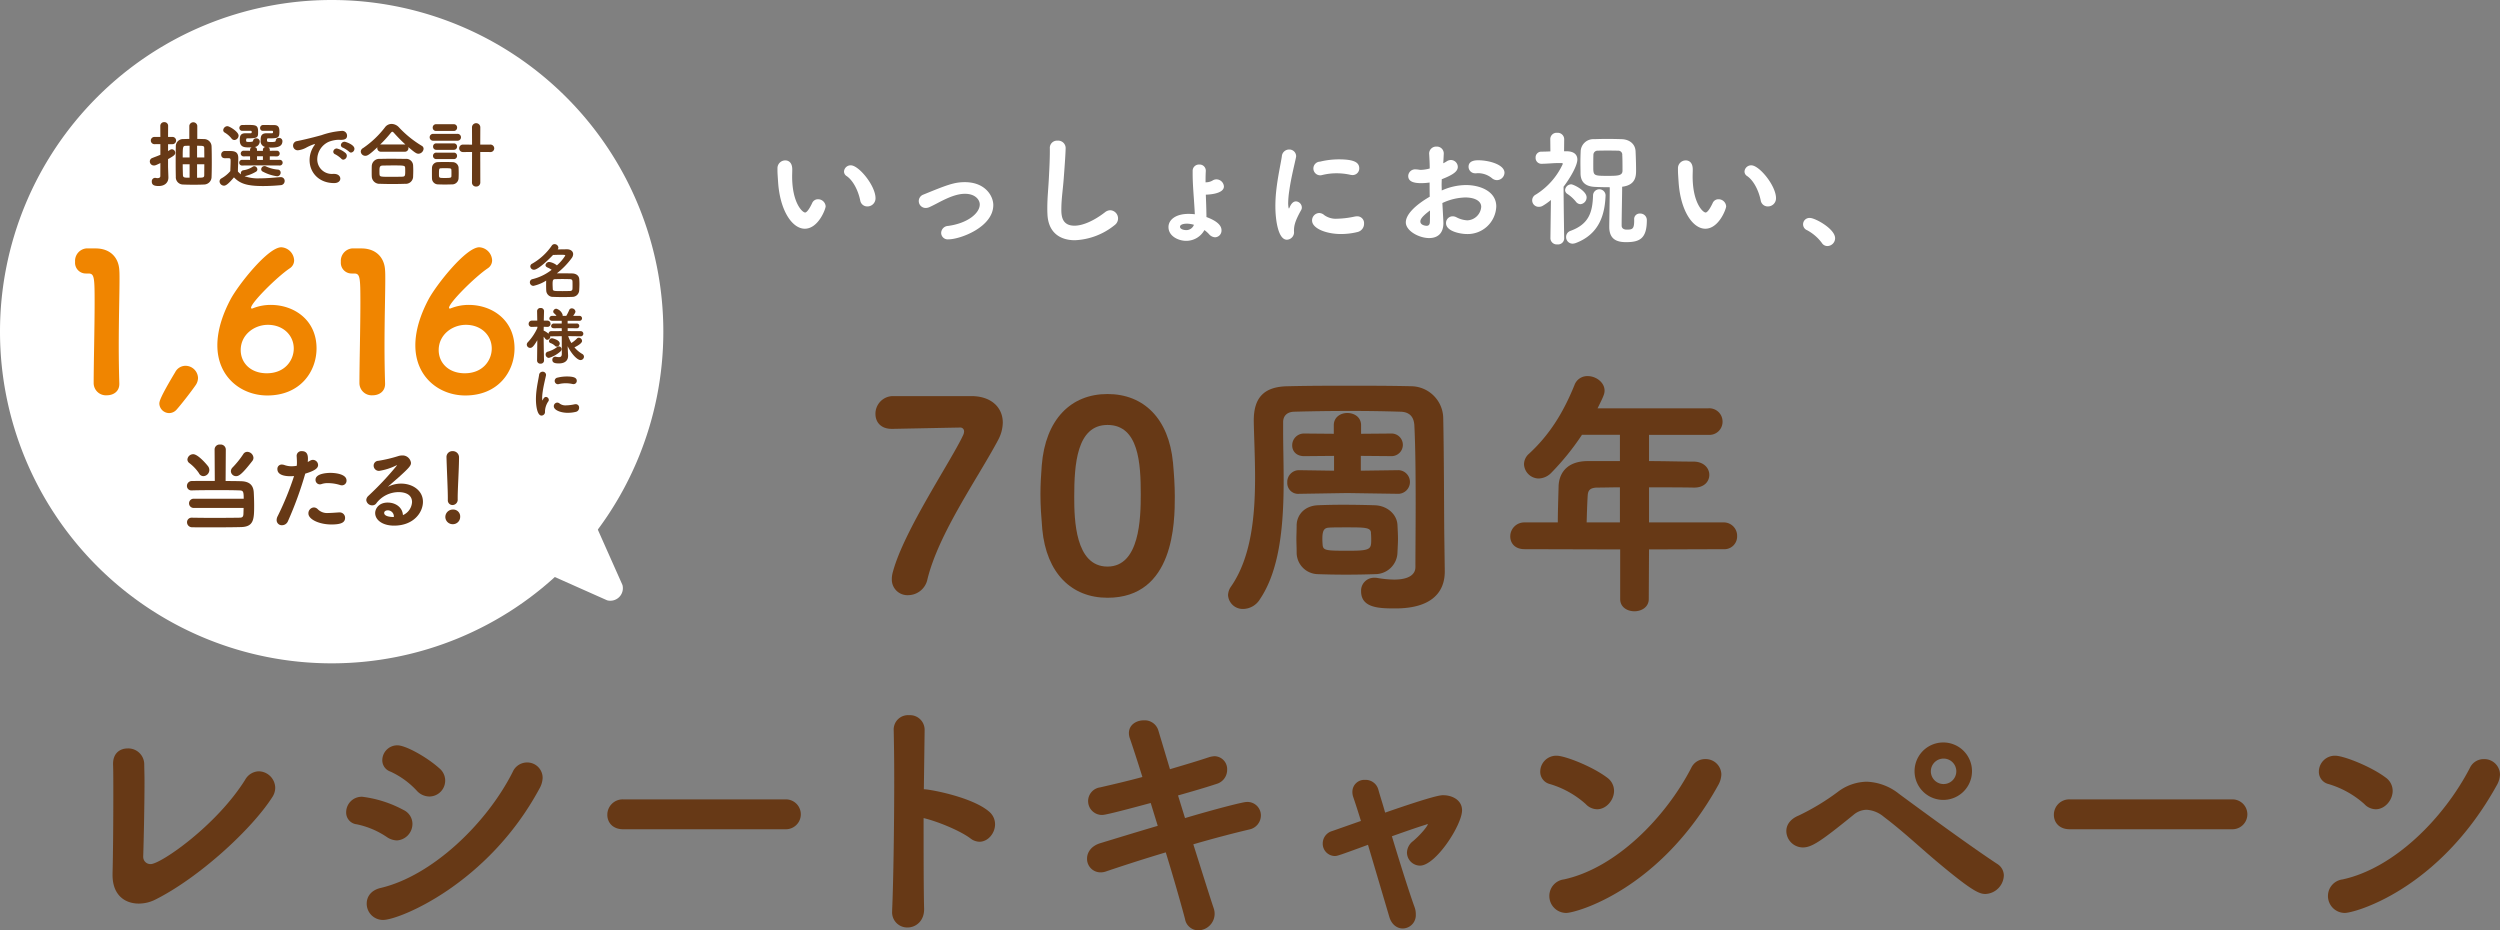 <svg xmlns="http://www.w3.org/2000/svg" xmlns:xlink="http://www.w3.org/1999/xlink" width="731.157" height="272.092" viewBox="0 0 731.157 272.092"><rect x="0" y="0" width="731.157" height="272.092" fill="#808080" stroke="none"/><defs><clipPath id="a"><rect width="731.157" height="272.092" fill="none"/></clipPath></defs><g clip-path="url(#a)"><path d="M97,0A97,97,0,1,1,0,97,97,97,0,0,1,97,0" fill="#fff"/><path d="M46.906,47.688c-1.3.63-1.491.714-1.89.714a1.19,1.19,0,0,1-1.2-1.175,1.074,1.074,0,0,1,.755-1.03c.84-.336,1.617-.609,2.331-.923V42.145l-1.7.021a1.061,1.061,0,1,1,0-2.121h1.7l-.021-3.191a1.1,1.1,0,0,1,1.154-1.133,1.077,1.077,0,0,1,1.135,1.133l-.021,3.191h1.259a1.061,1.061,0,1,1,0,2.121H49.153v2.016l.629-.378a.93.93,0,0,1,.5-.148,1.02,1.02,0,0,1,.966,1.03c0,.566-.357.881-2.1,1.847v2.162c0,.336.084,2.4.1,3.129v.106c0,1.385-.967,2.476-2.855,2.476-1.471,0-2-.42-2-1.3a1,1,0,0,1,.924-1.092.822.822,0,0,1,.21.02,2.974,2.974,0,0,0,.526.064c.4,0,.839-.127.839-.61ZM55.367,36.77a1.177,1.177,0,0,1,2.33,0v3.863c.672,0,1.344.021,1.954.043a2.191,2.191,0,0,1,2.225,2.12c.042,1.071.064,2.939.064,4.767,0,1.574-.022,3.128-.064,4.115a2.232,2.232,0,0,1-2.247,2.288c-.9.042-1.889.063-2.876.063-1.155,0-2.267-.021-3.171-.063A2.122,2.122,0,0,1,51.42,51.7c-.021-.965-.042-2.435-.042-3.947,0-1.827.021-3.737.042-4.935a2.079,2.079,0,0,1,2.184-2.14c.525-.022,1.134-.043,1.763-.043Zm.084,5.858c-.462,0-.881,0-1.217.021-.777.021-.8.462-.8,3.4h2.015Zm0,5.417H53.436c0,1.218.042,2.373.062,3.149.043.777.42.777,1.953.777Zm4.305-1.994c0-1.071-.021-2.037-.021-2.647,0-.776-.231-.776-2.1-.776v3.423Zm-2.121,1.994v3.926c1.785,0,2.1,0,2.1-.8,0-.735.021-1.891.021-3.129Z" fill="#673916"/><path d="M65.471,54.3a1.319,1.319,0,0,1-1.26-1.24,1.03,1.03,0,0,1,.567-.9,9.5,9.5,0,0,0,2.582-2.121c.021-1.092.084-1.994.084-2.918,0-.714-.021-.861-.777-.861-.336,0-.546.021-.839.021-1.113,0-1.134-.861-1.134-1.029a1.035,1.035,0,0,1,.986-1.092h1.3c1.428,0,2.708.084,2.708,2.059,0,1.217-.105,2.666-.105,3.947a5.162,5.162,0,0,0,.924.84.969.969,0,0,1-.063-.358.85.85,0,0,1,.756-.861,6.362,6.362,0,0,0,2.708-1.028.8.8,0,0,1,.462-.148.959.959,0,0,1,.9.924.777.777,0,0,1-.42.693,10.952,10.952,0,0,1-3.234,1.282c-.042,0-.063.02-.1.02a11.57,11.57,0,0,0,4.367.63c2.162,0,4.514-.23,6.11-.357h.126a1.106,1.106,0,0,1,1.133,1.155,1.214,1.214,0,0,1-1.2,1.2c-1.3.127-3.212.252-5.164.252-4.893,0-6.782-.818-8.462-2.54-1.764,2.079-2.415,2.436-2.96,2.436M67.7,40.486a7.18,7.18,0,0,0-1.952-1.7.817.817,0,0,1-.462-.734A1.269,1.269,0,0,1,66.5,36.9c.588,0,3.276,1.617,3.276,2.772a1.322,1.322,0,0,1-1.239,1.28,1.084,1.084,0,0,1-.84-.462m8.357,7.873-5.207.043a.812.812,0,0,1-.883-.819.834.834,0,0,1,.9-.84l2.267.021V45.715l-1.827.02a.832.832,0,1,1,0-1.659l1.827.022v-.336a.749.749,0,0,1,.484-.672c-.274.021-.547.021-.82.021-1.323,0-2.667-.063-2.667-2.079,0-.987.043-2.057,1.617-2.057h1.6c.147-.022.231-.084.252-.19a.743.743,0,0,0,.022-.23c0-.231-.127-.294-.274-.294H70.867a.82.82,0,0,1-.861-.84.836.836,0,0,1,.861-.86c.462,0,.923-.022,1.385-.022,2.6,0,3.234.022,3.234,2.016,0,1.6,0,1.91-3.171,1.91-.293,0-.336.168-.336.735.043.232.084.316.9.316.441,0,1.134-.064,1.134-.295a.814.814,0,0,1,.9-.756.944.944,0,0,1,1.051.883,1.669,1.669,0,0,1-1.555,1.658.779.779,0,0,1,.756.756v.357h1.723v-.357a.794.794,0,0,1,.756-.756,1.714,1.714,0,0,1-1.407-1.974c0-.924.02-2.057,1.7-2.057H79.58c.147-.022.231-.084.252-.19a.777.777,0,0,0,.021-.23.309.309,0,0,0-.021-.147.234.234,0,0,0-.252-.147H76.893a.765.765,0,0,1-.819-.8.862.862,0,0,1,.819-.9h.713c.987,0,2.142.02,2.562.02,1.449,0,1.553.966,1.553,1.974,0,1.847-.44,1.91-3.316,1.91-.295,0-.316.168-.316.609,0,.294,0,.462,1.156.462,1.238,0,1.384-.126,1.406-.44a.824.824,0,0,1,.9-.756.956.956,0,0,1,1.051.881c0,1.491-1.113,1.953-3.275,1.953-.274,0-.568-.022-.84-.042a.688.688,0,0,1,.42.63V44.1l2.015-.022a.831.831,0,1,1,0,1.659l-2.015-.02v1.049l2.876-.021a.831.831,0,1,1,0,1.659Zm.84-2.666H75.17v1.071l.82.021.9-.021Zm-.084,4.473a.762.762,0,0,1-.42-.672.969.969,0,0,1,.965-.924.851.851,0,0,1,.441.1,10.064,10.064,0,0,0,3.422.924.865.865,0,0,1,.862.881,1.042,1.042,0,0,1-1.05,1.071,12.42,12.42,0,0,1-4.22-1.385" fill="#673916"/><path d="M94.11,39.5a22.712,22.712,0,0,1,5.837-1.218,1.4,1.4,0,0,1,1.554,1.407c0,.756-.462,1.218-1.806,1.218a3.854,3.854,0,0,1-.482-.022h-.295a8.462,8.462,0,0,0-2.771.588,5.679,5.679,0,0,0-3.36,5.039,4.255,4.255,0,0,0,4.557,4.347h.23c1.387-.042,1.953.735,1.953,1.386s-.566,1.3-1.805,1.3c-4.515,0-7.181-3.149-7.181-6.718a7.428,7.428,0,0,1,1.386-4.3.91.91,0,0,0,.188-.316c0-.042-.02-.063-.084-.063a1.048,1.048,0,0,0-.293.063,14.657,14.657,0,0,0-2.289,1.029,6.557,6.557,0,0,1-2.33.715,1.363,1.363,0,0,1-1.407-1.387,1.322,1.322,0,0,1,1.134-1.3c.9-.168,3.9-.819,7.264-1.764M99.8,46.387a8.5,8.5,0,0,0-1.723-1.239.854.854,0,0,1-.608-.777,1.023,1.023,0,0,1,1.05-.945,6.257,6.257,0,0,1,2.6,1.386,1.093,1.093,0,0,1,.315.735,1.164,1.164,0,0,1-1.029,1.155.83.83,0,0,1-.608-.315m2.288-2.037a8.483,8.483,0,0,0-1.764-1.154.838.838,0,0,1-.63-.756,1.082,1.082,0,0,1,1.092-.987c.274,0,2.877.839,2.877,2.057a1.119,1.119,0,0,1-.987,1.113.806.806,0,0,1-.588-.273" fill="#673916"/><path d="M111.458,44.371a1.031,1.031,0,0,1-1.114-1.051,1.222,1.222,0,0,1,.043-.272c-2.435,2.309-3,2.519-3.527,2.519a1.307,1.307,0,0,1-1.344-1.239,1.178,1.178,0,0,1,.651-1.008,27.843,27.843,0,0,0,6.4-6.047,2.4,2.4,0,0,1,1.973-1.028,2.976,2.976,0,0,1,2.163,1.028,30.851,30.851,0,0,0,6.655,5.375.985.985,0,0,1,.525.862,1.568,1.568,0,0,1-1.511,1.449c-.546,0-1.05-.315-2.961-1.953a1.624,1.624,0,0,1,.043.314,1.031,1.031,0,0,1-1.114,1.051Zm6.992,9.385c-1.219.042-2.457.062-3.695.062-1.219,0-2.436-.02-3.591-.062a2.242,2.242,0,0,1-2.436-2.205c-.02-.377-.02-.819-.02-1.26,0-.608,0-1.217.02-1.7a2.184,2.184,0,0,1,2.394-2.12c.882-.022,1.973-.043,3.149-.043,1.428,0,2.94.021,4.283.043a2.013,2.013,0,0,1,2.268,1.931c.021.441.042.965.042,1.512s-.021,1.092-.042,1.616a2.158,2.158,0,0,1-2.372,2.226m.062-3.549c0-.377,0-.776-.021-1.112-.041-.693-.336-.714-3.422-.714-1.113,0-2.246.021-3.233.042-.861.042-.861.651-.861,1.659,0,.336,0,.672.021.9.084.735.188.735,3.716.735.987,0,2.015-.021,2.961-.041.734-.043.839-.252.839-1.471m-.189-7.957a1.022,1.022,0,0,1,.252.021,45.9,45.9,0,0,1-3.338-3.38c-.21-.231-.357-.358-.5-.358s-.273.127-.462.358a36.635,36.635,0,0,1-3.107,3.4,1.232,1.232,0,0,1,.294-.042Z" fill="#673916"/><path d="M126.7,41.158a1.008,1.008,0,1,1,0-2.015h7.054a1.009,1.009,0,1,1,0,2.015Zm5.522,12.766c-.44.021-1.28.042-2.1.042s-1.637-.021-2.057-.042a1.755,1.755,0,0,1-1.722-1.7c-.02-.4-.02-1.155-.02-1.869,0-.5,0-1.007.02-1.3a1.716,1.716,0,0,1,1.68-1.638c.483-.021,1.218-.042,1.952-.042.9,0,1.827.021,2.331.042a1.77,1.77,0,0,1,1.806,1.512c.021.378.042,1.028.042,1.679s-.021,1.281-.042,1.6a1.87,1.87,0,0,1-1.89,1.722M127.582,38.3a.958.958,0,0,1-1.029-.987.969.969,0,0,1,1.029-.987h5.1a.952.952,0,0,1,1.008.987.963.963,0,0,1-1.008.987Zm.041,8.23a.936.936,0,0,1-.986-.945.925.925,0,0,1,.986-.945h5.082a.907.907,0,0,1,.965.945.918.918,0,0,1-.965.945Zm0-2.709a.917.917,0,0,1-.964-.944.906.906,0,0,1,.964-.945h5.082a.907.907,0,0,1,.965.945.917.917,0,0,1-.965.944Zm4.411,7.014c0-.442,0-.883-.022-1.176-.042-.463-.336-.463-1.848-.463-.482,0-.945,0-1.259.022-.483.042-.526.189-.526,1.721,0,1.134,0,1.113,1.785,1.113,1.386,0,1.806-.041,1.848-.42.022-.209.022-.5.022-.8m6.025-6.383-2.625.021a1.093,1.093,0,1,1,0-2.184l2.625.02-.021-5a1.219,1.219,0,1,1,2.435,0l-.02,4.976h2.876a1.122,1.122,0,0,1,1.218,1.112,1.1,1.1,0,0,1-1.218,1.072l-2.876-.021.02,8.881a1.188,1.188,0,0,1-1.238,1.238,1.166,1.166,0,0,1-1.2-1.238Z" fill="#673916"/><path d="M56.775,148.548a1.351,1.351,0,1,1,0-2.688h14.5c0-2.184-.168-2.408-1.288-2.436-1.26-.056-3.695-.084-6.272-.084-2.94,0-6.048.028-7.588.084h-.056a1.287,1.287,0,0,1-1.4-1.316,1.434,1.434,0,0,1,1.512-1.428c1.372-.028,3.948-.028,6.636-.028l-.056-9.24a1.46,1.46,0,0,1,1.624-1.4,1.5,1.5,0,0,1,1.653,1.4l-.057,9.268c1.9,0,3.584.028,4.564.056,2.436.084,3.528,1.176,3.668,3.22.056,1.065.113,2.436.113,3.78,0,4.06-.057,6.3-3.781,6.412-1.876.056-5.4.084-8.624.084-2.3,0-4.4,0-5.683-.028a1.463,1.463,0,0,1-1.54-1.456,1.322,1.322,0,0,1,1.4-1.344h.056c1.456.028,3.892.056,6.385.056,3.023,0,6.131-.028,7.587-.056.7-.028,1.008-.2,1.064-1.036l.057-1.82ZM58.2,138.412a12.342,12.342,0,0,0-2.773-2.94,1.348,1.348,0,0,1-.616-1.064,1.693,1.693,0,0,1,1.708-1.568c1.484,0,4.284,3.389,4.452,3.7a2,2,0,0,1,.252.924,1.813,1.813,0,0,1-1.736,1.792,1.447,1.447,0,0,1-1.287-.84m10.863.84a1.5,1.5,0,0,1-1.54-1.456,1.607,1.607,0,0,1,.532-1.12,26.73,26.73,0,0,0,3.08-3.836,1.367,1.367,0,0,1,1.2-.7,1.874,1.874,0,0,1,1.792,1.736,1.524,1.524,0,0,1-.364.98c-2.855,3.668-3.836,4.4-4.7,4.4" fill="#673916"/><path d="M84.937,139.28c-1.54,0-3.808-.308-3.808-2.072a1.247,1.247,0,0,1,1.288-1.344,2.482,2.482,0,0,1,.84.168,6.142,6.142,0,0,0,2.044.336,9.146,9.146,0,0,0,1.484-.14,6.427,6.427,0,0,0,.056-1.036c0-.5-.028-1.064-.084-1.848v-.084a1.389,1.389,0,0,1,1.54-1.316c1.176,0,1.764.672,1.764,2.184,0,.308-.028.644-.056.98a5.136,5.136,0,0,0,.672-.364,1.623,1.623,0,0,1,.84-.252A1.543,1.543,0,0,1,93.03,136c0,.9-.869,1.652-3.752,2.52a106.43,106.43,0,0,1-5.069,13.916,1.885,1.885,0,0,1-1.736,1.176,1.5,1.5,0,0,1-1.567-1.513,2.433,2.433,0,0,1,.307-1.147A86.442,86.442,0,0,0,86,139.224c-.364.028-.728.056-1.064.056m11.984,14.111c-3.528,0-6.72-1.483-6.72-3.219a1.707,1.707,0,0,1,1.568-1.764,1.613,1.613,0,0,1,1.177.532,3.806,3.806,0,0,0,3.023,1.092c.812,0,1.82-.084,3.08-.168h.168a1.568,1.568,0,0,1,1.708,1.568c0,1.288-.952,1.959-4,1.959m2.464-11.563a11.894,11.894,0,0,0-3.472-.532,5.462,5.462,0,0,0-1.9.28,1.553,1.553,0,0,1-.476.084,1.292,1.292,0,0,1-1.26-1.344c0-1.932,3.7-2.016,4.368-2.016,1.064,0,4.7.224,4.7,2.24a1.339,1.339,0,0,1-1.344,1.4,1.693,1.693,0,0,1-.616-.112" fill="#673916"/><path d="M120.508,146.869c0-2.6-2.631-2.941-3.891-2.941a8.192,8.192,0,0,0-6.5,3.193,1.411,1.411,0,0,1-1.233.672,1.721,1.721,0,0,1-1.763-1.54,1.788,1.788,0,0,1,.616-1.232,89.649,89.649,0,0,0,8.176-8.681.835.835,0,0,0,.168-.251c0-.028-.029-.028-.056-.028a1.344,1.344,0,0,0-.309.14,17.062,17.062,0,0,1-4.815,1.512,1.537,1.537,0,0,1-1.624-1.54,1.4,1.4,0,0,1,1.344-1.4,40.708,40.708,0,0,0,5.992-1.429,3.906,3.906,0,0,1,.952-.139,2.479,2.479,0,0,1,2.632,2.156c0,.784-.42,1.372-3.725,4.34-1.092.952-2.071,1.792-3.052,2.687a8.342,8.342,0,0,1,3.893-.951c3.275,0,6.384,1.96,6.384,5.32,0,3.108-2.716,6.971-8.456,6.971-3.361,0-5.516-1.651-5.516-3.695,0-1.2,1.008-3.052,3.668-3.052,2.239,0,4.312,1.344,4.451,3.668a4.409,4.409,0,0,0,2.66-3.78m-5.319,4.284a1.77,1.77,0,0,0-1.736-1.9c-.7,0-1.092.336-1.092.756,0,.9,1.428,1.2,2.828,1.2Z" fill="#673916"/><path d="M132.4,153.308a2.143,2.143,0,0,1-2.156-2.1,2.188,2.188,0,0,1,2.184-2.183,2.022,2.022,0,0,1,2.156,2.155,2.134,2.134,0,0,1-2.184,2.128m-1.428-7.084v-.672c0-2.407-.252-7.252-.392-11.788v-.084a1.7,1.7,0,0,1,1.792-1.735,1.79,1.79,0,0,1,1.876,1.819c0,3.248-.392,9.24-.392,11.788V146a1.556,1.556,0,0,1-1.512,1.708,1.369,1.369,0,0,1-1.372-1.484" fill="#673916"/><path d="M163.089,72.946c1.007-.018,2.052-.036,2.754-.036,1.027,0,1.783.576,1.783,1.422a2,2,0,0,1-.414,1.135,22.4,22.4,0,0,1-4.34,4.465h1.171c1.1,0,2.251.018,3.276.036,1.333.036,2.035.756,2.089,1.674.036.451.055.937.055,1.423,0,.63-.037,1.279-.073,1.908a2,2,0,0,1-2,1.855c-.864.036-1.8.054-2.7.054-1.026,0-2.016-.018-2.863-.054a1.931,1.931,0,0,1-2.07-1.855c-.037-.467-.037-1.044-.037-1.6,0-.468,0-.918.018-1.315a11.326,11.326,0,0,1-3.745,1.549,1.04,1.04,0,0,1-1.027-1.045.945.945,0,0,1,.811-.935,14.732,14.732,0,0,0,5.564-2.719,6.373,6.373,0,0,0-1.243-.685c-.4-.179-.558-.432-.558-.684a1.09,1.09,0,0,1,1.152-.918,4.635,4.635,0,0,1,2.179.99,12.594,12.594,0,0,0,2.449-2.862c0-.2-.288-.235-1.4-.235-.721,0-1.513.037-2.179.054-.7.757-4.231,4.321-5.563,4.321a1.044,1.044,0,0,1-1.082-.971.9.9,0,0,1,.559-.811,17.513,17.513,0,0,0,5.69-5.221.962.962,0,0,1,.828-.487,1.123,1.123,0,0,1,1.134,1.009.823.823,0,0,1-.179.5Zm4.357,10.461c0-.4,0-.792-.019-1.152s-.215-.594-.738-.613c-.648-.017-1.44-.036-2.215-.036-.756,0-1.511.019-2.106.036-.63.019-.756.307-.756,1.423,0,.468.036.936.054,1.386.018.685.306.685,2.863.685.756,0,1.53-.018,2.214-.037.36-.017.667-.179.684-.612.019-.324.019-.7.019-1.08" fill="#673916"/><path d="M169.858,98.357l-3.691-.055a10.226,10.226,0,0,0,.936,2.017,8.4,8.4,0,0,0,1.6-1.278.784.784,0,0,1,.594-.27.979.979,0,0,1,.936.936c0,.774-1.71,1.638-2.232,1.873a8.575,8.575,0,0,0,2.268,1.927.939.939,0,0,1,.523.809,1.019,1.019,0,0,1-1.027.99c-.792,0-2.394-1.385-3.745-4.05v.162l.126,2.52v.145c0,1.242-.81,2.2-2.646,2.2-.847,0-1.963-.036-1.963-1.026a.874.874,0,0,1,.828-.937.7.7,0,0,1,.2.019,4.634,4.634,0,0,0,.882.107c.6,0,.864-.252.864-.972l-.017-5.149-3.079.036a1.409,1.409,0,0,1-.289-.036c0,.036.019.09.019.126a.972.972,0,0,1-.883.936.722.722,0,0,1-.594-.324c-.126-.18-.306-.4-.468-.594.018,3.223.108,6.986.108,6.986v.017a.931.931,0,0,1-1.026.883.914.914,0,0,1-1.008-.883v-.017l.071-5.96c-1.1,1.891-1.566,2.251-2.088,2.251a.994.994,0,0,1-.991-.954,1.011,1.011,0,0,1,.324-.721,15.453,15.453,0,0,0,2.774-4.159v-.36l-1.6.054h-.036a.845.845,0,0,1-.918-.864.941.941,0,0,1,.954-.973h1.567l-.054-2.772v-.019a.949.949,0,0,1,1.044-.9.908.908,0,0,1,.99.883v.036s-.036,1.206-.072,2.772h1.045a.887.887,0,0,1,.918.918.87.87,0,0,1-.883.919h-.035l-1.063-.036c0,.378-.018.756-.018,1.134l.126.036a6,6,0,0,1,1.3.864.768.768,0,0,1,.792-.756l3.079-.018-.018-.846-2.27.018c-.557,0-.828-.324-.828-.666a.775.775,0,0,1,.828-.72h2.27v-.793h-2.755c-.6,0-.864-.342-.864-.684a.79.79,0,0,1,.864-.756h1.224a3.018,3.018,0,0,0-.666-.72.714.714,0,0,1-.288-.559.912.912,0,0,1,.936-.809,2.723,2.723,0,0,1,1.837,1.836,1.07,1.07,0,0,1-.036.252h1.08a13.3,13.3,0,0,0,.846-1.674.771.771,0,0,1,.757-.523,1.062,1.062,0,0,1,1.08.918c0,.271-.144.523-.666,1.279h1.764a.727.727,0,1,1,0,1.44h-3.384v.793h2.61a.7.7,0,1,1,0,1.386l-2.593-.018v.846l3.835.018a.757.757,0,0,1,.019,1.513Zm-9.326,6.319a1,1,0,0,1-.955-1.007.814.814,0,0,1,.6-.811,7.956,7.956,0,0,0,2.791-1.387.876.876,0,0,1,.485-.162.813.813,0,0,1,.793.793.987.987,0,0,1-.414.756,9.116,9.116,0,0,1-3.295,1.818m1.746-3.564a3.484,3.484,0,0,0-1.332-.793.611.611,0,0,1-.4-.558.905.905,0,0,1,.9-.828c.18,0,2.251.5,2.251,1.512a.943.943,0,0,1-.864.937.815.815,0,0,1-.559-.27" fill="#673916"/><path d="M156.742,116.805a20.121,20.121,0,0,1,.108-2.107c.215-2.07.649-3.924.81-5a1.041,1.041,0,0,1,1.026-.991.967.967,0,0,1,1.009.919.675.675,0,0,1-.018.18c-.144.756-.7,2.9-.954,4.735a12.938,12.938,0,0,0-.162,1.765,3.953,3.953,0,0,0,.054.684q.025.108.054.108t.054-.054c.252-.631.558-.954.954-.954a.883.883,0,0,1,.828.864.661.661,0,0,1-.09.36,5.431,5.431,0,0,0-1.026,3.025,1.059,1.059,0,0,1-1.009,1.206c-1.26,0-1.638-2.881-1.638-4.735m9.326,3.925c-2.089,0-4.1-.792-4.1-1.926a1.053,1.053,0,0,1,1.009-1.063,1.131,1.131,0,0,1,.737.306,2.835,2.835,0,0,0,1.854.5,12.939,12.939,0,0,0,2.467-.306,2.1,2.1,0,0,1,.324-.036.966.966,0,0,1,1.008,1.027,1.2,1.2,0,0,1-.918,1.206,9.766,9.766,0,0,1-2.377.288m1.64-8.39a1.913,1.913,0,0,1-.289-.036,8.807,8.807,0,0,0-1.963-.217,8.4,8.4,0,0,0-2.07.253,1.216,1.216,0,0,1-.235.035.975.975,0,0,1-.053-1.944,11.346,11.346,0,0,1,2.666-.324c2.1,0,2.916.4,2.916,1.278a.942.942,0,0,1-.972.955" fill="#673916"/><path d="M182.047,171.092a3.666,3.666,0,0,1-4.479,4.479l-17.994-8.01a3.666,3.666,0,0,1-1.66-6.139l9.985-9.984a3.666,3.666,0,0,1,6.138,1.66Z" fill="#fff"/><path d="M227.564,53.238c-.111-1.739-.185-2.517-.185-3.479V49.13a2.286,2.286,0,0,1,2.295-2.22c.777,0,2.035.444,2.035,2.664,0,.74-.037,1.3-.037,2.035,0,7.66,2.96,10.546,3.81,10.546.075,0,.741,0,2.035-2.739a1.825,1.825,0,0,1,1.7-1.146,2.231,2.231,0,0,1,2.255,2.072c0,.777-2.145,6.549-6.1,6.549-3.625,0-7.252-5.18-7.807-13.653M251.579,58.6c-.593-2.887-2.072-5.81-3.96-7.1a1.572,1.572,0,0,1-.776-1.333,1.934,1.934,0,0,1,2-1.813c2.331,0,7.216,5.957,7.216,9.621a2.373,2.373,0,0,1-2.407,2.4,2.07,2.07,0,0,1-2.071-1.775" fill="#fff"/><path d="M277.367,70a1.911,1.911,0,0,1-2.109-1.887,2.1,2.1,0,0,1,2-2.035c5.772-.777,9.287-3.737,9.287-6.291,0-1.332-1.3-3.108-4.328-3.108-2.444,0-4.959,1.184-6.7,2.035-1.257.63-2.442,1.3-3.663,1.85a2.667,2.667,0,0,1-1.11.259,2.014,2.014,0,0,1-.666-3.922c6.956-2.849,9.028-3.627,12.1-3.627,5.994,0,8.325,4.071,8.325,6.7C290.5,66.41,280.846,70,277.367,70" fill="#fff"/><path d="M310.4,61.193c0,1.961.186,4.811,3.848,4.811,2.406,0,5.662-1.407,8.918-3.923a2.51,2.51,0,0,1,1.591-.592,2.4,2.4,0,0,1,1.3,4.293,19.788,19.788,0,0,1-11.693,4.476c-4.329,0-7.844-2.219-8.029-7.733-.037-.555-.037-1.146-.037-1.665,0-3.146.333-5.92.48-9.214.111-2.035.26-5.032.26-7.252v-1a2.108,2.108,0,0,1,2.257-2.258,2.192,2.192,0,0,1,2.368,2.11c0,1-.222,4.625-.518,8.362-.222,3.441-.74,6.438-.74,9.584" fill="#fff"/><path d="M352.88,53.31a3.759,3.759,0,0,0,1.813-.554,2.056,2.056,0,0,1,1.074-.3,2.219,2.219,0,0,1,2.183,2.072c0,2.331-5.07,2.4-5.292,2.4.037,1.295.111,2.739.148,4.441,0,.554.037,1.332.037,2.108,1.887.7,4.4,1.925,4.4,3.849a1.96,1.96,0,0,1-1.851,2.072,2.472,2.472,0,0,1-1.775-.889,8.808,8.808,0,0,0-1.37-1.22,6.053,6.053,0,0,1-5.365,3.145c-2.146,0-5.143-1.295-5.143-4.033,0-2.146,2.145-3.849,5.846-3.849a15.775,15.775,0,0,1,1.85.112c0-.333-.037-.666-.037-.926-.3-5.106-.592-7.622-.592-11.138v-.592a1.832,1.832,0,0,1,1.924-1.886,1.807,1.807,0,0,1,1.924,1.775v.149c-.074,1.147-.074,2.219-.074,3.293Zm-5.735,12.1c-.3,0-2.035.036-2.035.925,0,.666,1.073.962,1.776.962a2.357,2.357,0,0,0,2.294-1.554,8.01,8.01,0,0,0-2.035-.333" fill="#fff"/><path d="M373,60.378a41.591,41.591,0,0,1,.223-4.329c.443-4.255,1.332-8.067,1.664-10.286A2.14,2.14,0,0,1,377,43.727a1.984,1.984,0,0,1,2.072,1.887,1.388,1.388,0,0,1-.037.37c-.3,1.554-1.443,5.957-1.961,9.732a27.088,27.088,0,0,0-.333,3.627,8.322,8.322,0,0,0,.111,1.405c.038.148.074.223.111.223s.074-.038.111-.112c.518-1.3,1.148-1.961,1.961-1.961a1.815,1.815,0,0,1,1.7,1.777,1.375,1.375,0,0,1-.185.739c-2,3.553-2.11,4.848-2.11,6.217a2.176,2.176,0,0,1-2.072,2.479c-2.59,0-3.367-5.921-3.367-9.732m19.168,8.067c-4.293,0-8.438-1.629-8.438-3.96A2.167,2.167,0,0,1,385.8,62.3a2.323,2.323,0,0,1,1.517.628,5.82,5.82,0,0,0,3.811,1.037,26.74,26.74,0,0,0,5.07-.629,4.065,4.065,0,0,1,.666-.074,1.986,1.986,0,0,1,2.072,2.109,2.471,2.471,0,0,1-1.887,2.478,20.026,20.026,0,0,1-4.884.593M395.535,51.2a3.676,3.676,0,0,1-.592-.074,18.207,18.207,0,0,0-4.033-.445,17.377,17.377,0,0,0-4.256.519,2.624,2.624,0,0,1-.48.073,2,2,0,0,1-.112-4,23.389,23.389,0,0,1,5.477-.666c4.328,0,5.994.815,5.994,2.627a1.935,1.935,0,0,1-2,1.962" fill="#fff"/><path d="M422.141,65.226c0,3.293-1.961,4.4-4.146,4.4-3.069,0-6.845-2.146-6.845-4.588,0-2.22,2.553-4.922,6.995-7.511-.038-1.407-.038-2.813-.038-4.145a18.087,18.087,0,0,1-2.443.186c-2.4,0-3.811-.556-3.811-2.11a2.018,2.018,0,0,1,2.22-1.924,5.576,5.576,0,0,1,.779.074,4.066,4.066,0,0,0,.7.074,10.857,10.857,0,0,0,2.59-.407c0-1.591-.076-2.7-.15-4.071a2.041,2.041,0,0,1,2.147-2.331,2.007,2.007,0,0,1,2.109,2.073c0,.111-.074,1.7-.148,2.812a9.319,9.319,0,0,0,1.036-.592,2.206,2.206,0,0,1,1.184-.37,2.045,2.045,0,0,1,2.035,2c0,1.258-1.184,2.257-4.7,3.626,0,.482-.037,1.036-.037,1.591,0,.519.037,1.11.037,1.7a17.474,17.474,0,0,1,7.068-1.591c4.255,0,8.88,1.887,8.88,6.253a8.365,8.365,0,0,1-8.7,8.068c-1.442,0-5.993-.666-5.993-3.183a1.949,1.949,0,0,1,1.923-2,2.4,2.4,0,0,1,1.073.259,7.7,7.7,0,0,0,3.258.925A4.248,4.248,0,0,0,433.2,60.49c0-1.813-2.071-2.739-4.662-2.739a16.709,16.709,0,0,0-6.7,1.628c.259,4.663.3,5.4.3,5.847m-6.736-.444c0,1,1.332,1.258,1.85,1.258s.89-.295.926-1.036c.038-.888.038-2.035.038-3.441-2.444,1.813-2.814,2.627-2.814,3.219m22.388-12.1a2.3,2.3,0,0,1-1.48-.592,6.436,6.436,0,0,0-3.96-1.443,3.162,3.162,0,0,0-.591.037h-.3A1.917,1.917,0,0,1,429.5,48.76c0-1.813,2.034-1.888,2.849-1.888,3.108,0,7.659,1.259,7.659,3.664a2.237,2.237,0,0,1-2.219,2.146" fill="#fff"/><path d="M457.474,69.741a1.8,1.8,0,0,1-2,1.739,1.858,1.858,0,0,1-2.036-1.739V69.7l.149-11.212a16.823,16.823,0,0,1-2.331,1.665,2.144,2.144,0,0,1-1.185.333,1.887,1.887,0,0,1-.887-3.589,20.7,20.7,0,0,0,7.881-8.955c0-.185-.148-.259-.444-.259H456.1c-2,0-3.107.185-5.216.222h-.037a1.7,1.7,0,0,1-1.74-1.776,1.667,1.667,0,0,1,1.7-1.776c.852,0,1.74-.037,2.627-.074l-.037-3.552v-.037a1.854,1.854,0,0,1,2.035-1.851,1.9,1.9,0,0,1,2.036,1.851v.037l-.037,3.515h.851c1.924.037,3.034.888,3.034,2.405,0,1.924-2.331,5.735-4.033,7.956.037,6.7.185,15.1.185,15.1Zm3.441-10.731a10.982,10.982,0,0,0-2.516-2.295,1.35,1.35,0,0,1-.666-1.109,1.842,1.842,0,0,1,1.776-1.7c.666,0,4.514,1.887,4.514,3.811a1.984,1.984,0,0,1-1.813,2,1.772,1.772,0,0,1-1.295-.7m-1,12.247a1.908,1.908,0,0,1-1.888-1.96,1.87,1.87,0,0,1,1.258-1.777c5.4-1.961,6.476-5.4,6.624-10.472a1.836,1.836,0,0,1,3.662,0v.075c-.183,4.773-1.332,11.175-8.732,13.95a2.924,2.924,0,0,1-.924.184m19.722-8.806a1.9,1.9,0,0,1,2,1.962c0,5.438-2.183,6.4-6.069,6.4-2.553,0-4.921-.7-4.921-4.477,0-1.295.148-9.029.148-11.582-1.554,0-3.22-.038-4.515-.112-2.923-.184-3.959-1.7-4.033-3.81,0-.926-.037-2.11-.037-3.294s.037-2.368.074-3.182a3.712,3.712,0,0,1,3.922-3.663c1.222-.037,2.517-.074,3.775-.074,1.517,0,3,.037,4.292.074,2.294.073,3.959,1.406,4.071,3.515.073,1.628.147,3.811.147,5.513,0,1.628,0,4.4-4.07,4.885,0,2.183-.148,8.695-.148,10.841v.518c0,1.037,1,1.184,1.406,1.184,1.7,0,2.258-.11,2.258-2.627v-.37a1.589,1.589,0,0,1,1.7-1.7m-5.181-17.132a1.175,1.175,0,0,0-1.3-1.258c-.889-.037-1.961-.037-3-.037s-2.035,0-2.812.037a1.214,1.214,0,0,0-1.333,1.221c-.036.777-.036,2.183-.036,3.367,0,2.775.036,2.775,4.477,2.775,2.738,0,4.07-.074,4.07-1.517,0-1.221,0-3.552-.074-4.588" fill="#fff"/><path d="M490.926,53.238c-.111-1.739-.184-2.517-.184-3.479V49.13a2.284,2.284,0,0,1,2.293-2.22c.777,0,2.035.444,2.035,2.664,0,.74-.037,1.3-.037,2.035,0,7.66,2.961,10.546,3.812,10.546.074,0,.74,0,2.035-2.739a1.821,1.821,0,0,1,1.7-1.146,2.232,2.232,0,0,1,2.257,2.072c0,.777-2.146,6.549-6.1,6.549-3.627,0-7.253-5.18-7.808-13.653M514.941,58.6c-.592-2.887-2.072-5.81-3.959-7.1a1.571,1.571,0,0,1-.777-1.333,1.935,1.935,0,0,1,2-1.813c2.331,0,7.215,5.957,7.215,9.621a2.372,2.372,0,0,1-2.405,2.4,2.069,2.069,0,0,1-2.072-1.775" fill="#fff"/><path d="M532.814,71.035a13.1,13.1,0,0,0-4.292-3.7,1.862,1.862,0,0,1,.851-3.589c1.48,0,7.326,3.182,7.326,5.92a2.3,2.3,0,0,1-2.256,2.294,1.9,1.9,0,0,1-1.629-.925" fill="#fff"/><path d="M284.079,115.845c5.929,0,9.2,3.421,9.2,7.753a11.14,11.14,0,0,1-1.368,5.092c-5.851,11.02-17.4,27.285-20.673,40.738a5.8,5.8,0,0,1-5.624,4.637,4.561,4.561,0,0,1-4.788-4.713,7.03,7.03,0,0,1,.3-2.052c3.192-12.085,17.177-32.682,20.6-40.13a2.628,2.628,0,0,0,.228-.988,1.078,1.078,0,0,0-1.141-1.141c-.531,0-19.38.381-19.457.381h-.607c-3.269,0-4.713-2.129-4.713-4.333a5.165,5.165,0,0,1,4.941-5.244Z" fill="#673916"/><path d="M304.824,154.759c-.3-3.5-.532-6.84-.532-10.185,0-2.812.152-5.548.38-8.437,1.064-13.452,8.513-20.9,19.229-20.9,10.565,0,17.937,7.144,19.154,20.065.3,3.344.531,6.612.531,9.88,0,7.525-.151,29.642-19.685,29.642-10.488,0-17.861-7.145-19.077-20.065m28.806-10.185c0-8.893-.532-20.293-9.729-20.293-9.044,0-9.728,11.7-9.728,21.054,0,6.46.228,20.368,9.728,20.368,9.425,0,9.729-14.137,9.729-21.129" fill="#673916"/><path d="M422.543,167v.151c0,6.385-4.256,10.793-14.44,10.793-4.637,0-10.033-.076-10.033-5.017a3.767,3.767,0,0,1,3.876-3.952,4.346,4.346,0,0,1,.989.076,31.2,31.2,0,0,0,4.788.456c4.484,0,6.232-1.6,6.232-3.648,0-4.788.076-11.553.076-18.621,0-8.208-.076-16.721-.381-22.8-.151-2.736-1.6-3.952-4.027-4.028-4.864-.152-9.653-.229-14.441-.229-5.548,0-11.1.077-16.721.229-2.2.076-3.192,1.368-3.192,3.04v2.812c0,4.18.152,9.044.152,14.137,0,12.313-.912,25.917-6.916,34.81a5.866,5.866,0,0,1-4.864,2.887,4.314,4.314,0,0,1-4.485-4.027,4.646,4.646,0,0,1,.912-2.585c5.928-8.588,6.993-20.749,6.993-31.846,0-6-.3-11.78-.38-16.416v-.228c0-6.612,2.887-9.956,10.032-10.032,6.385-.153,12.085-.153,17.861-.153,5.852,0,11.7,0,18.317.153a9.485,9.485,0,0,1,9.2,9.2c.228,11.324.228,25.386.3,33.67Zm-13.528-22.574-15.049-.228-13.985.228H379.9a3.167,3.167,0,0,1-3.42-3.344,3.433,3.433,0,0,1,3.42-3.573h.076l10.185.153v-4.332l-8.665.076h-.076c-2.356,0-3.5-1.521-3.5-3.116a3.436,3.436,0,0,1,3.5-3.5h.076l8.589.076v-2.508c0-2.356,1.975-3.572,3.952-3.572,2.052,0,4.028,1.216,4.028,3.572v2.508l8.893-.076h.075a3.307,3.307,0,0,1,0,6.613h-.075l-8.969-.076v4.332l11.021-.153h.076a3.464,3.464,0,0,1,0,6.917Zm-29.87,13.225c0-1.141.076-2.356.076-4.1.076-2.888,2.2-5.548,6.081-5.777,1.748-.076,4.483-.152,7.448-.152,3.5,0,7.145.076,9.424.152,3.572.153,6.385,2.66,6.537,5.777.075,1.671.151,2.887.151,4.028s-.076,2.28-.151,3.952a6.506,6.506,0,0,1-6.537,6.385c-2.052.075-5.244.151-8.512.151-3.192,0-6.385-.076-8.36-.151a6.315,6.315,0,0,1-6.081-6.385c0-1.6-.076-2.66-.076-3.876m21.813-1.748c0-1.673-1.748-1.673-7.3-1.673-1.9,0-3.8,0-4.94.076-1.445.076-1.977.761-1.977,3.345,0,.38,0,.532.076,1.672.153,1.672.912,1.748,7.525,1.748,6.536,0,6.688-.456,6.688-3.269,0-.456,0-.912-.076-1.9" fill="#673916"/><path d="M482.279,160.688l-.076,14.517c0,2.356-2.128,3.572-4.18,3.572-2.129,0-4.181-1.216-4.181-3.572V160.688l-27.97-.076c-2.887,0-4.179-1.824-4.179-3.725a4.1,4.1,0,0,1,4.179-4.1H455.6c0-2.281.076-5.017.228-10.49.077-3.571,2.128-7.448,8.588-7.448h9.349V127.17h-11.1a74.723,74.723,0,0,1-8.967,11.1,5.34,5.34,0,0,1-3.649,1.672,4.353,4.353,0,0,1-4.332-4.181,4.111,4.111,0,0,1,1.443-3.04c5.777-5.32,9.881-11.629,13.3-20.065a3.984,3.984,0,0,1,3.877-2.66c2.432,0,4.94,1.824,4.94,4.257,0,.912-.3,1.671-2.052,5.168h32.378a3.874,3.874,0,0,1,4.179,3.876,3.833,3.833,0,0,1-4.179,3.876H482.279v7.676c4.408,0,8.816.153,13.148.153,2.965.076,4.485,1.975,4.485,3.876s-1.445,3.724-4.409,3.724h-.076c-4.256-.076-8.74-.076-13.148-.076v10.261h21.737a3.905,3.905,0,0,1,4.028,4.028,3.729,3.729,0,0,1-4.028,3.8Zm-8.513-18.165c-2.355,0-4.56.076-6.536.076-2.432,0-2.813,1.064-2.888,2.356-.152,2.356-.228,5.245-.305,7.829h9.729Z" fill="#673916"/><path d="M41.888,250.583a2.093,2.093,0,0,0,2.2,2.128c2.889,0,19.152-11.172,27.59-24.625a4.734,4.734,0,0,1,4.027-2.508,4.919,4.919,0,0,1,4.789,4.788,4.968,4.968,0,0,1-.836,2.737c-6.08,9.5-21.509,23.636-34.278,30.021a10.807,10.807,0,0,1-4.788,1.14c-4.028,0-7.676-2.432-7.676-8.361v-.38c.152-5.624.227-15.352.227-22.8,0-4.029,0-7.373-.075-9.121v-.228c0-3.116,2.051-4.484,4.256-4.484a4.674,4.674,0,0,1,4.864,4.559c0,1.217.076,2.965.076,5.017,0,6.992-.229,17.556-.38,22.041Z" fill="#673916"/><path d="M113.252,244.883a24.624,24.624,0,0,0-8.893-3.8,3.456,3.456,0,0,1-3.117-3.573,4.541,4.541,0,0,1,4.713-4.484,34.181,34.181,0,0,1,12.084,3.876,4.506,4.506,0,0,1,2.585,4.028,4.842,4.842,0,0,1-4.561,4.865,5.536,5.536,0,0,1-2.811-.913m-1.217,24.169a4.761,4.761,0,0,1-4.788-4.788c0-1.975,1.216-3.876,4.028-4.56,15.049-3.5,31.086-18.849,38.686-33.974a4.587,4.587,0,0,1,4.181-2.735,4.5,4.5,0,0,1,4.56,4.483,6.8,6.8,0,0,1-.912,3.116c-15.049,27.97-41.042,38.458-45.755,38.458m9.881-37.773a24.126,24.126,0,0,0-7.752-5.624,3.486,3.486,0,0,1-2.356-3.345,4.392,4.392,0,0,1,4.408-4.332c2.432,0,8.589,3.42,12.236,6.689a4.65,4.65,0,0,1-2.888,8.284,5.023,5.023,0,0,1-3.648-1.672" fill="#673916"/><path d="M182.259,242.527c-3.116,0-4.636-2.052-4.636-4.18a4.491,4.491,0,0,1,4.636-4.56h47.579a4.37,4.37,0,1,1,0,8.74Z" fill="#673916"/><path d="M270.268,265.784c.076,3.5-2.355,5.472-4.863,5.472a4.431,4.431,0,0,1-4.485-4.788v-.3c.379-8.513.608-25.31.608-38.458,0-5.776-.076-10.793-.153-14.137a4.194,4.194,0,0,1,4.485-4.408,4.281,4.281,0,0,1,4.56,4.332v.152l-.228,17.177c1.748,0,14.137,2.28,19.078,6.536a4.816,4.816,0,0,1,1.748,3.725c0,2.584-2.053,5.092-4.561,5.092a4.451,4.451,0,0,1-2.66-.989c-3.041-2.28-9.728-5.015-13.68-5.927,0,10.184,0,20.52.151,26.525" fill="#673916"/><path d="M346.573,239.259c8.437-2.509,16.873-4.713,18.014-4.713a3.933,3.933,0,0,1,4.179,3.952,4.22,4.22,0,0,1-3.42,4.1c-4.18.988-10.109,2.509-16.341,4.332,2.357,7.449,4.484,14.289,5.929,18.621a4.989,4.989,0,0,1,.3,1.748,4.863,4.863,0,0,1-4.787,4.788,3.957,3.957,0,0,1-3.877-3.344c-1.216-4.56-3.268-11.78-5.624-19.457-6.612,1.977-12.921,4.029-17.4,5.549a4.6,4.6,0,0,1-1.672.3,3.939,3.939,0,0,1-3.952-4.029c0-1.748,1.139-3.648,3.8-4.484,4.257-1.292,10.414-3.192,16.874-5.092l-2.052-6.688c-5.929,1.6-13.073,3.5-14.137,3.5a4.049,4.049,0,0,1-.685-8.057c3.954-.912,8.209-1.9,12.389-3.04-1.443-4.637-2.736-8.589-3.648-11.249a4.491,4.491,0,0,1-.3-1.6c0-2.432,2.2-3.724,4.332-3.724a4.178,4.178,0,0,1,4.256,2.889l3.42,11.4c4.1-1.216,7.98-2.357,11.4-3.5a7.272,7.272,0,0,1,1.6-.3,3.776,3.776,0,0,1,3.724,3.952,4.282,4.282,0,0,1-3.192,4.18c-3.192,1.064-7.144,2.2-11.173,3.345Z" fill="#673916"/><path d="M390.423,250.356a3.6,3.6,0,0,1-3.571-3.725,3.772,3.772,0,0,1,2.735-3.572l8.437-2.964c-.836-2.736-1.6-5.093-2.2-6.841a4.606,4.606,0,0,1-.3-1.671,3.49,3.49,0,0,1,3.724-3.5,3.857,3.857,0,0,1,3.875,2.888c.457,1.673,1.217,3.953,1.977,6.689,14.441-5.016,16.266-5.092,16.949-5.092,2.813,0,5.548,1.519,5.548,4.408,0,4.256-7.677,16.189-12.312,16.189a3.862,3.862,0,0,1-3.8-3.8,4.319,4.319,0,0,1,1.748-3.345c2.355-1.976,4.332-4.483,4.332-4.939,0-.077,0-.077-.076-.077a1.292,1.292,0,0,0-.38.152c-2.737.837-6.384,2.129-10.032,3.421,2.279,7.524,4.863,15.808,6.611,20.672a5.847,5.847,0,0,1,.381,2.2,3.889,3.889,0,0,1-3.8,4.1c-1.6,0-3.268-1.064-3.951-3.421l-6.233-21.053c-8.892,3.269-9.045,3.269-9.653,3.269" fill="#673916"/><path d="M463.764,235.154a27.47,27.47,0,0,0-10.488-5.852,3.681,3.681,0,0,1-2.813-3.648,4.682,4.682,0,0,1,4.789-4.636c2.432,0,10.413,3.116,14.745,6.384a4.767,4.767,0,0,1,2.052,3.876c0,2.737-2.281,5.4-4.941,5.4a4.66,4.66,0,0,1-3.344-1.521M458.064,267a4.941,4.941,0,0,1-4.94-5.017,4.871,4.871,0,0,1,4.255-4.788c15.125-3.267,29.643-17.936,37.243-32.605a4.453,4.453,0,0,1,4.1-2.584,4.585,4.585,0,0,1,4.712,4.484,6.808,6.808,0,0,1-.912,3.116C485.5,260.388,460.8,267,458.064,267" fill="#673916"/><path d="M565.985,251.572c-4.864-4.105-9.424-8.437-15.049-12.693a8.622,8.622,0,0,0-5.016-2.052,6.1,6.1,0,0,0-3.877,1.52c-9.728,7.9-12.236,9.5-14.82,9.5a4.865,4.865,0,0,1-4.788-4.788c0-1.748,1.063-3.5,3.647-4.56a67.913,67.913,0,0,0,11.325-6.84,14.413,14.413,0,0,1,8.513-3.04,16.028,16.028,0,0,1,9.5,3.572c6.08,4.484,20.674,15.2,28.654,20.444a4.027,4.027,0,0,1,1.976,3.421,5.627,5.627,0,0,1-5.4,5.4c-1.9,0-4.181-1.065-14.669-9.881m2.356-17.633a8.4,8.4,0,0,1,0-16.8,8.4,8.4,0,1,1,0,16.8m0-12.085a3.725,3.725,0,0,0,0,7.448,3.725,3.725,0,1,0,0-7.448" fill="#673916"/><path d="M605.321,242.527c-3.116,0-4.637-2.052-4.637-4.18a4.492,4.492,0,0,1,4.637-4.56H652.9a4.37,4.37,0,1,1,0,8.74Z" fill="#673916"/><path d="M691.483,235.154a27.469,27.469,0,0,0-10.488-5.852,3.68,3.68,0,0,1-2.813-3.648,4.682,4.682,0,0,1,4.789-4.636c2.432,0,10.413,3.116,14.745,6.384a4.767,4.767,0,0,1,2.052,3.876c0,2.737-2.281,5.4-4.941,5.4a4.66,4.66,0,0,1-3.344-1.521M685.783,267a4.941,4.941,0,0,1-4.94-5.017A4.871,4.871,0,0,1,685.1,257.2c15.125-3.267,29.643-17.936,37.243-32.605a4.453,4.453,0,0,1,4.1-2.584,4.585,4.585,0,0,1,4.712,4.484,6.808,6.808,0,0,1-.912,3.116C713.22,260.388,688.519,267,685.783,267" fill="#673916"/><path d="M27.954,72.654c4.312,0,6.776,2.688,6.944,6.439.056.673.056,1.569.056,2.633,0,4.312-.224,11.535-.224,19.544,0,3.528.056,7.224.168,10.863v.168c0,2.241-1.792,3.305-3.64,3.305a3.588,3.588,0,0,1-3.865-3.528c0-5.1.281-16.408.281-23.632,0-7.5-.112-8.456-1.848-8.456h-.672a3.139,3.139,0,0,1-3.192-3.416,3.661,3.661,0,0,1,3.248-3.92Z" fill="#f08500"/><path d="M49.513,120.813A2.9,2.9,0,0,1,46.6,118.07c0-.673.224-1.849,4.648-9.24a3.4,3.4,0,0,1,3.024-1.848,3.684,3.684,0,0,1,3.64,3.527,3.778,3.778,0,0,1-.728,2.185c-1.4,2.015-4.2,5.6-5.544,7.111a2.931,2.931,0,0,1-2.128,1.008" fill="#f08500"/><path d="M78.184,115.661c-7.56,0-14.615-5.32-14.615-14.672,0-4.76,1.792-9.576,3.92-13.552,2.239-4.144,10.863-15.12,14.783-15.12a4,4,0,0,1,3.752,3.808,2.771,2.771,0,0,1-1.288,2.352c-3.808,2.576-11.312,10.08-11.312,11.536a.205.205,0,0,0,.224.224.5.5,0,0,0,.28-.056,13.912,13.912,0,0,1,5.264-1.008c6.832,0,13.385,4.424,13.385,12.712,0,6.776-4.761,13.776-14.393,13.776M78.352,95c-4.031,0-7.952,2.912-7.952,7.392,0,3.7,2.856,6.776,7.616,6.776,5.433,0,7.9-3.92,7.9-7.224,0-3.92-3.137-6.944-7.561-6.944" fill="#f08500"/><path d="M105.68,72.654c4.312,0,6.776,2.688,6.944,6.439.056.673.056,1.569.056,2.633,0,4.312-.224,11.535-.224,19.544,0,3.528.056,7.224.168,10.863v.168c0,2.241-1.792,3.305-3.64,3.305a3.588,3.588,0,0,1-3.865-3.528c0-5.1.281-16.408.281-23.632,0-7.5-.112-8.456-1.848-8.456h-.672a3.139,3.139,0,0,1-3.192-3.416,3.661,3.661,0,0,1,3.248-3.92Z" fill="#f08500"/><path d="M136.087,115.661c-7.56,0-14.615-5.32-14.615-14.672,0-4.76,1.792-9.576,3.92-13.552,2.239-4.144,10.863-15.12,14.783-15.12a4,4,0,0,1,3.752,3.808,2.771,2.771,0,0,1-1.288,2.352c-3.808,2.576-11.312,10.08-11.312,11.536a.205.205,0,0,0,.224.224.5.5,0,0,0,.28-.056,13.912,13.912,0,0,1,5.264-1.008c6.832,0,13.385,4.424,13.385,12.712,0,6.776-4.761,13.776-14.393,13.776M136.255,95c-4.031,0-7.952,2.912-7.952,7.392,0,3.7,2.856,6.776,7.616,6.776,5.433,0,7.9-3.92,7.9-7.224,0-3.92-3.137-6.944-7.561-6.944" fill="#f08500"/></g></svg>